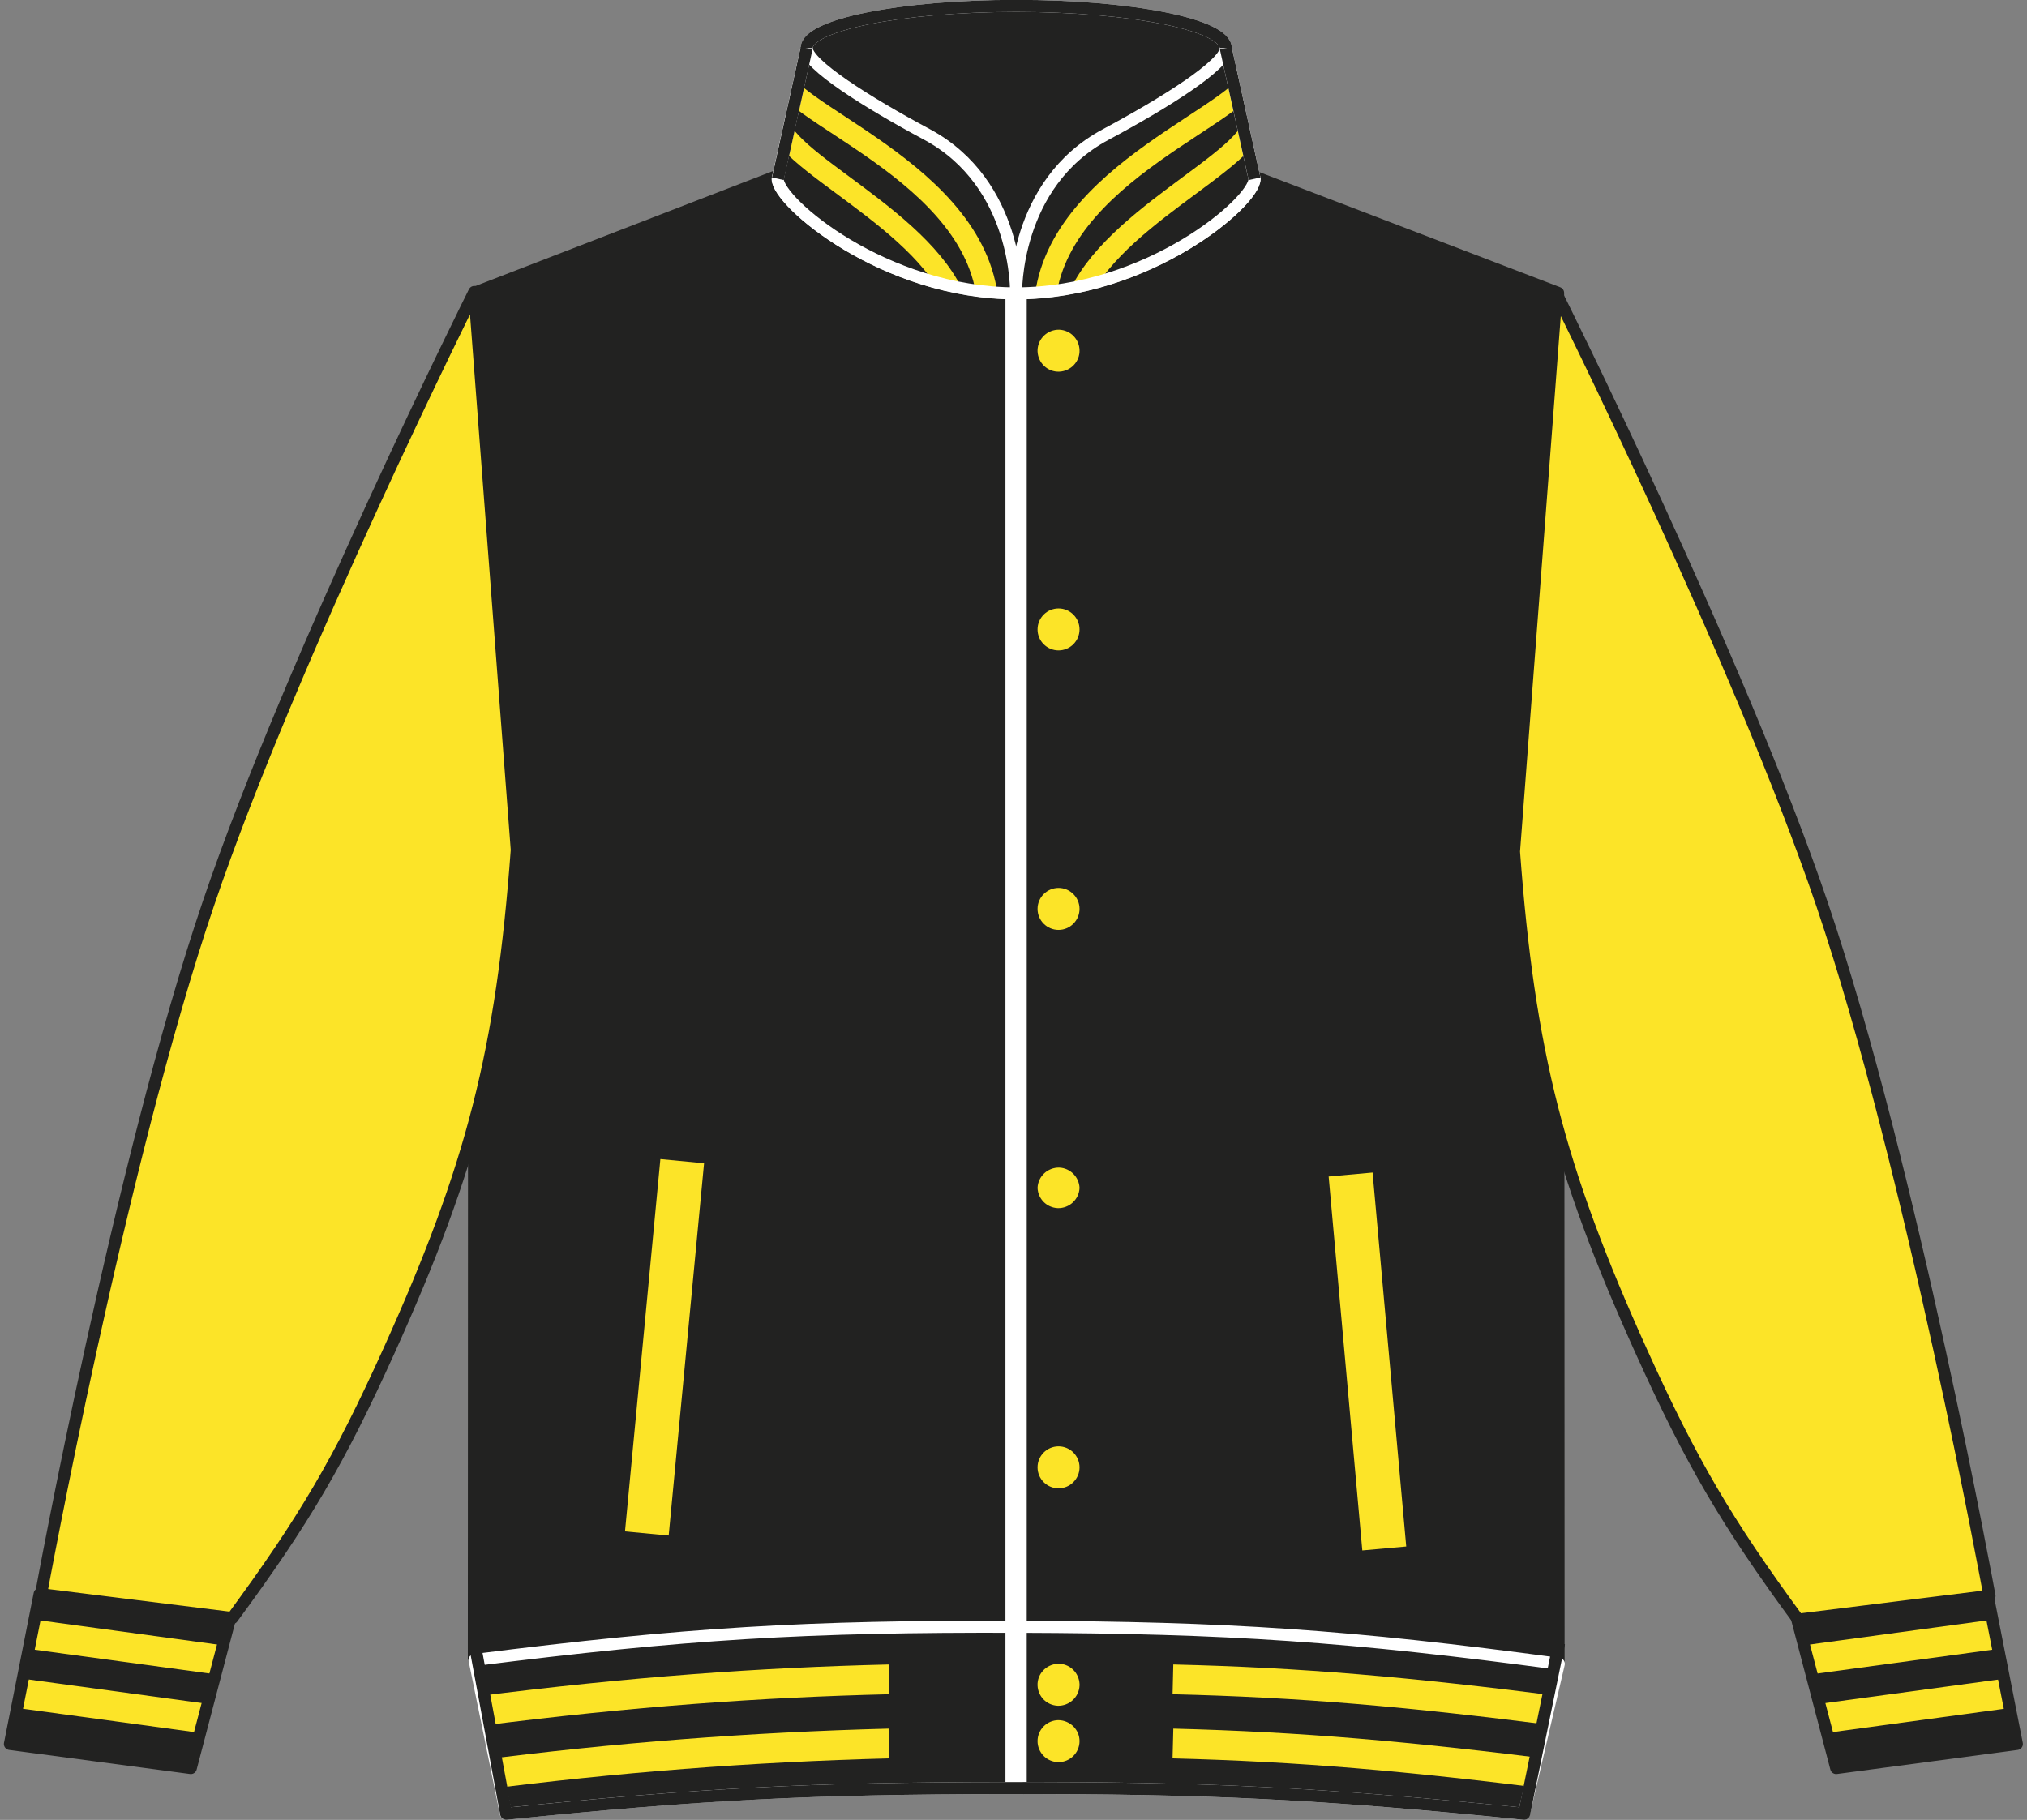 <?xml version="1.0" encoding="utf-8"?>
<!-- Generator: Adobe Illustrator 23.1.1, SVG Export Plug-In . SVG Version: 6.00 Build 0)  -->
<svg version="1.1" id="Layer_1" xmlns="http://www.w3.org/2000/svg" xmlns:xlink="http://www.w3.org/1999/xlink" x="0px" y="0px"
	 viewBox="0 0 859.4 771.7" style="enable-background:new 0 0 859.4 771.7;" xml:space="preserve">
<rect x="0" y="0" width="859.4" height="771.7" fill="#808080" stroke="none"/>
<style type="text/css">
	.st0{fill:#222221;}
	.st1{clip-path:url(#SVGID_2_);}
	.st2{fill:none;stroke:#FCE428;stroke-width:12.62;stroke-linejoin:round;}
	.st3{fill:none;stroke:#222221;stroke-width:5.11;stroke-linejoin:round;}
	.st4{fill:#222221;stroke:#222221;stroke-width:5.11;stroke-linejoin:round;}
	.st5{fill:#FCE428;stroke:#222221;stroke-width:5.11;stroke-linejoin:round;}
	.st6{clip-path:url(#SVGID_4_);}
	.st7{clip-path:url(#SVGID_6_);}
	.st8{fill:none;stroke:#FFFFFF;stroke-width:5.11;stroke-linejoin:round;}
	.st9{fill:none;stroke:#FFFFFF;stroke-width:9.02;stroke-linejoin:round;}
	.st10{fill:#FCE428;}
	.st11{fill:#222221;stroke:#FFFFFF;stroke-width:5.12;stroke-miterlimit:10;}
	.st12{clip-path:url(#SVGID_8_);}
	.st13{fill:none;stroke:#FCE428;stroke-width:9.02;stroke-linejoin:round;}
	.st14{clip-path:url(#SVGID_10_);}
	.st15{fill:none;stroke:#222221;stroke-width:5.12;stroke-miterlimit:10;}
</style>
<title>JH043 JB_SW LINE</title>
<path class="st0" d="M778.5,749.7l-21.8-83.1c17.9-5,29.1-5.8,47.5-3.2c15.6,2.2,24.5,5.1,38.4,12.5l12.5,63.6L778.5,749.7z"/>
<g>
	<defs>
		<path id="SVGID_1_" d="M778.5,749.7l-21.8-83.1c17.9-5,29.1-5.8,47.5-3.2c15.6,2.2,24.5,5.1,38.4,12.5l12.5,63.6L778.5,749.7z"/>
	</defs>
	<clipPath id="SVGID_2_">
		<use xlink:href="#SVGID_1_"  style="overflow:visible;"/>
	</clipPath>
	<g class="st1">
		<line class="st2" x1="858.6" y1="717" x2="759.4" y2="730.5"/>
		<line class="st2" x1="851.8" y1="692.2" x2="752.6" y2="705.7"/>
	</g>
</g>
<path class="st3" d="M778.5,749.7l-21.8-83.1c17.9-5,29.1-5.8,47.5-3.2c15.6,2.2,24.5,5.1,38.4,12.5l12.5,63.6L778.5,749.7z"/>
<path class="st4" d="M201.1,124.2l148.3-57.3c0,0,47,16,78.2,16.3c33.1,0.4,83.3-16.3,83.3-16.3l149.7,57.3l0.2,581
	c-89.4,7.8-140.1,9.9-230,9.4s-140.5-3-229.9-11.7L201.1,124.2L201.1,124.2z"/>
<path class="st5" d="M762.4,686.8c-30.3-41.3-45.3-66.8-66.4-113.5c-35.2-77.8-47.8-127-54.1-212.2l18-236.6
	c0,0,77.3,154.8,112.7,259.2c37.7,111.3,70.9,293,70.9,293L762.4,686.8z"/>
<path class="st0" d="M80.9,749.7l21.8-83.1c-17.9-5-29.1-5.8-47.5-3.2c-15.6,2.2-24.5,5.1-38.4,12.5L4.2,739.5L80.9,749.7z"/>
<g>
	<defs>
		<path id="SVGID_3_" d="M80.9,749.7l21.8-83.1c-17.9-5-29.1-5.8-47.5-3.2c-15.6,2.2-24.5,5.1-38.4,12.5L4.2,739.5L80.9,749.7z"/>
	</defs>
	<clipPath id="SVGID_4_">
		<use xlink:href="#SVGID_3_"  style="overflow:visible;"/>
	</clipPath>
	<g class="st6">
		<line class="st2" x1="0.9" y1="717" x2="100" y2="730.5"/>
		<line class="st2" x1="7.6" y1="692.2" x2="106.8" y2="705.7"/>
	</g>
</g>
<path class="st3" d="M80.9,749.7l21.8-83.1c-17.9-5-29.1-5.8-47.5-3.2c-15.6,2.2-24.5,5.1-38.4,12.5L4.2,739.5L80.9,749.7z"/>
<path class="st5" d="M98.5,686.1c30.4-41.3,45.4-66.8,66.5-113.5c35.2-77.8,47.8-127,54.1-212.2l-18-236.6
	c0,0-77.3,154.8-112.7,259.2c-37.8,111.3-71,293-71,293L98.5,686.1L98.5,686.1z"/>
<path class="st0" d="M214.5,769.1c82.3-8.4,129-10.8,211.7-10.9c85.8-0.2,134.5,2.3,219.9,10.9l14.8-63.6
	c-88.8-11.9-139.6-15.4-229.2-15.7c-90-0.3-141.1,2.8-230.5,14.1L214.5,769.1L214.5,769.1z"/>
<g>
	<defs>
		<path id="SVGID_5_" d="M214.5,769.1c82.3-8.4,129-10.8,211.7-10.9c85.8-0.2,134.5,2.3,219.9,10.9l14.8-63.6
			c-88.8-11.9-139.6-15.4-229.2-15.7c-90-0.3-141.1,2.8-230.5,14.1L214.5,769.1L214.5,769.1z"/>
	</defs>
	<clipPath id="SVGID_6_">
		<use xlink:href="#SVGID_5_"  style="overflow:visible;"/>
	</clipPath>
	<g class="st7">
		<path class="st2" d="M376.9,712.1c-54.2,1.3-109.2,5.2-174.3,13.5"/>
		<path class="st2" d="M376.9,739.3c-58.3,1.5-116.5,6-174.3,13.5"/>
		<path class="st2" d="M497.3,712.1c54.2,1.3,99,5.2,164.1,13.5"/>
		<path class="st2" d="M497.3,739.3c54.2,1.4,99,5.3,164.1,13.5"/>
	</g>
</g>
<path class="st8" d="M214.5,769.1c82.3-8.4,129-10.8,211.7-10.9c85.8-0.2,134.5,2.3,219.9,10.9l14.8-63.6
	c-88.8-11.9-139.6-15.4-229.2-15.7c-90-0.3-141.1,2.8-230.5,14.1L214.5,769.1L214.5,769.1z"/>
<line class="st9" x1="430.8" y1="124.4" x2="430.8" y2="758.3"/>
<path class="st10" d="M457.7,148.4c0.2,4.9-3.7,9-8.6,9.2c-4.9,0.2-9-3.7-9.2-8.6c0-0.2,0-0.4,0-0.6c0.2-4.9,4.3-8.7,9.2-8.6
	C453.8,140,457.5,143.7,457.7,148.4z"/>
<path class="st10" d="M457.7,266.9c0,4.9-4,8.9-8.9,8.9c-4.9,0-8.9-4-8.9-8.9c0-4.9,4-8.9,8.9-8.9c0,0,0,0,0,0
	C453.7,258,457.7,262,457.7,266.9C457.7,266.9,457.7,266.9,457.7,266.9z"/>
<path class="st10" d="M457.7,385.4c0,4.9-4,8.9-8.9,8.9c-4.9,0-8.9-4-8.9-8.9s4-8.9,8.9-8.9c0,0,0,0,0,0
	C453.7,376.5,457.7,380.5,457.7,385.4z"/>
<path class="st10" d="M457.7,622.2c0,4.9-4,8.9-8.9,8.9c-4.9,0-8.9-4-8.9-8.9c0-4.9,4-8.9,8.9-8.9c0,0,0,0,0,0
	C453.7,613.3,457.7,617.3,457.7,622.2C457.7,622.2,457.7,622.2,457.7,622.2z"/>
<path class="st10" d="M457.7,503.7c-0.2,4.9-4.3,8.7-9.2,8.6c-4.7-0.2-8.4-3.9-8.6-8.6c0.2-4.9,4.3-8.7,9.2-8.6
	C453.8,495.3,457.5,499.1,457.7,503.7z"/>
<path class="st10" d="M457.7,714.7c-0.2,4.9-4.3,8.7-9.2,8.6c-4.7-0.2-8.4-3.9-8.6-8.6c-0.2-4.9,3.7-9,8.6-9.2
	c4.9-0.2,9,3.7,9.2,8.6C457.7,714.3,457.7,714.5,457.7,714.7z"/>
<path class="st10" d="M457.7,738.3c0,4.9-4,8.9-8.9,8.9c-4.9,0-8.9-4-8.9-8.9c0-4.9,4-8.9,8.9-8.9c0,0,0,0,0,0
	C453.7,729.5,457.7,733.4,457.7,738.3z"/>
<path class="st3" d="M201.2,696.7l13.4,72.4l0,0c82.3-8.4,129-10.8,211.7-10.9c85.9-0.2,134.4,2.3,219.9,10.9l14.8-72.4"/>
<path class="st11" d="M531.9,75.8c0,9.8-45.2,48.5-101.1,48.5S329.8,85.7,329.8,75.8L342,20.4c0-9.8,39.8-17.9,88.8-17.9
	s88.9,8,88.9,17.9L531.9,75.8z"/>
<path class="st0" d="M430.8,124.4c-55.8,0-101.1-38.7-101.1-48.5L342,20.4c0,6.9,25.6,23,51,36.6C432,78,430.8,124.4,430.8,124.4z"
	/>
<g>
	<defs>
		<path id="SVGID_7_" d="M430.8,124.4c-55.8,0-101.1-38.7-101.1-48.5L342,20.4c0,6.9,25.6,23,51,36.6
			C432,78,430.8,124.4,430.8,124.4z"/>
	</defs>
	<clipPath id="SVGID_8_">
		<use xlink:href="#SVGID_7_"  style="overflow:visible;"/>
	</clipPath>
	<g class="st12">
		<path class="st13" d="M329.8,29.3c-1,18,86.8,43.1,89.2,101.7"/>
		<path class="st13" d="M329.8,49.8c-1,18,65.5,43.7,76.8,81.7"/>
	</g>
</g>
<path class="st8" d="M430.8,124.4c-55.8,0-101.1-38.7-101.1-48.5L342,20.4c0,6.9,25.6,23,51,36.6C432,78,430.8,124.4,430.8,124.4z"
	/>
<path class="st0" d="M430.8,124.4c55.9,0,101.1-38.7,101.1-48.5l-12.2-55.4c0,6.9-25.6,23-51,36.6C429.7,78,430.8,124.4,430.8,124.4
	z"/>
<g>
	<defs>
		<path id="SVGID_9_" d="M430.8,124.4c55.9,0,101.1-38.7,101.1-48.5l-12.2-55.4c0,6.9-25.6,23-51,36.6
			C429.7,78,430.8,124.4,430.8,124.4z"/>
	</defs>
	<clipPath id="SVGID_10_">
		<use xlink:href="#SVGID_9_"  style="overflow:visible;"/>
	</clipPath>
	<g class="st14">
		<path class="st13" d="M531.9,29.3c1.1,18-86.8,43.1-89.1,101.7"/>
		<path class="st13" d="M531.9,49.8c1.1,18-65.4,43.7-76.7,81.7"/>
	</g>
</g>
<path class="st8" d="M430.8,124.4c55.9,0,101.1-38.7,101.1-48.5l-12.2-55.4c0,6.9-25.6,23-51,36.6C429.7,78,430.8,124.4,430.8,124.4
	z"/>
<path class="st15" d="M342,20.4c0-9.8,39.8-17.9,88.8-17.9s88.9,8,88.9,17.9"/>
<line class="st3" x1="329.8" y1="75.8" x2="342" y2="20.4"/>
<line class="st3" x1="531.9" y1="75.8" x2="519.7" y2="20.4"/>
<rect x="202.2" y="562.2" transform="matrix(9.462958e-02 -0.996 0.996 9.462958e-02 -314.106 797.55)" class="st10" width="158.5" height="18.6"/>
<rect x="570.4" y="497.7" transform="matrix(0.996 -8.963770e-02 8.963770e-02 0.996 -49.412 54.294)" class="st10" width="18.7" height="159.2"/>
</svg>
